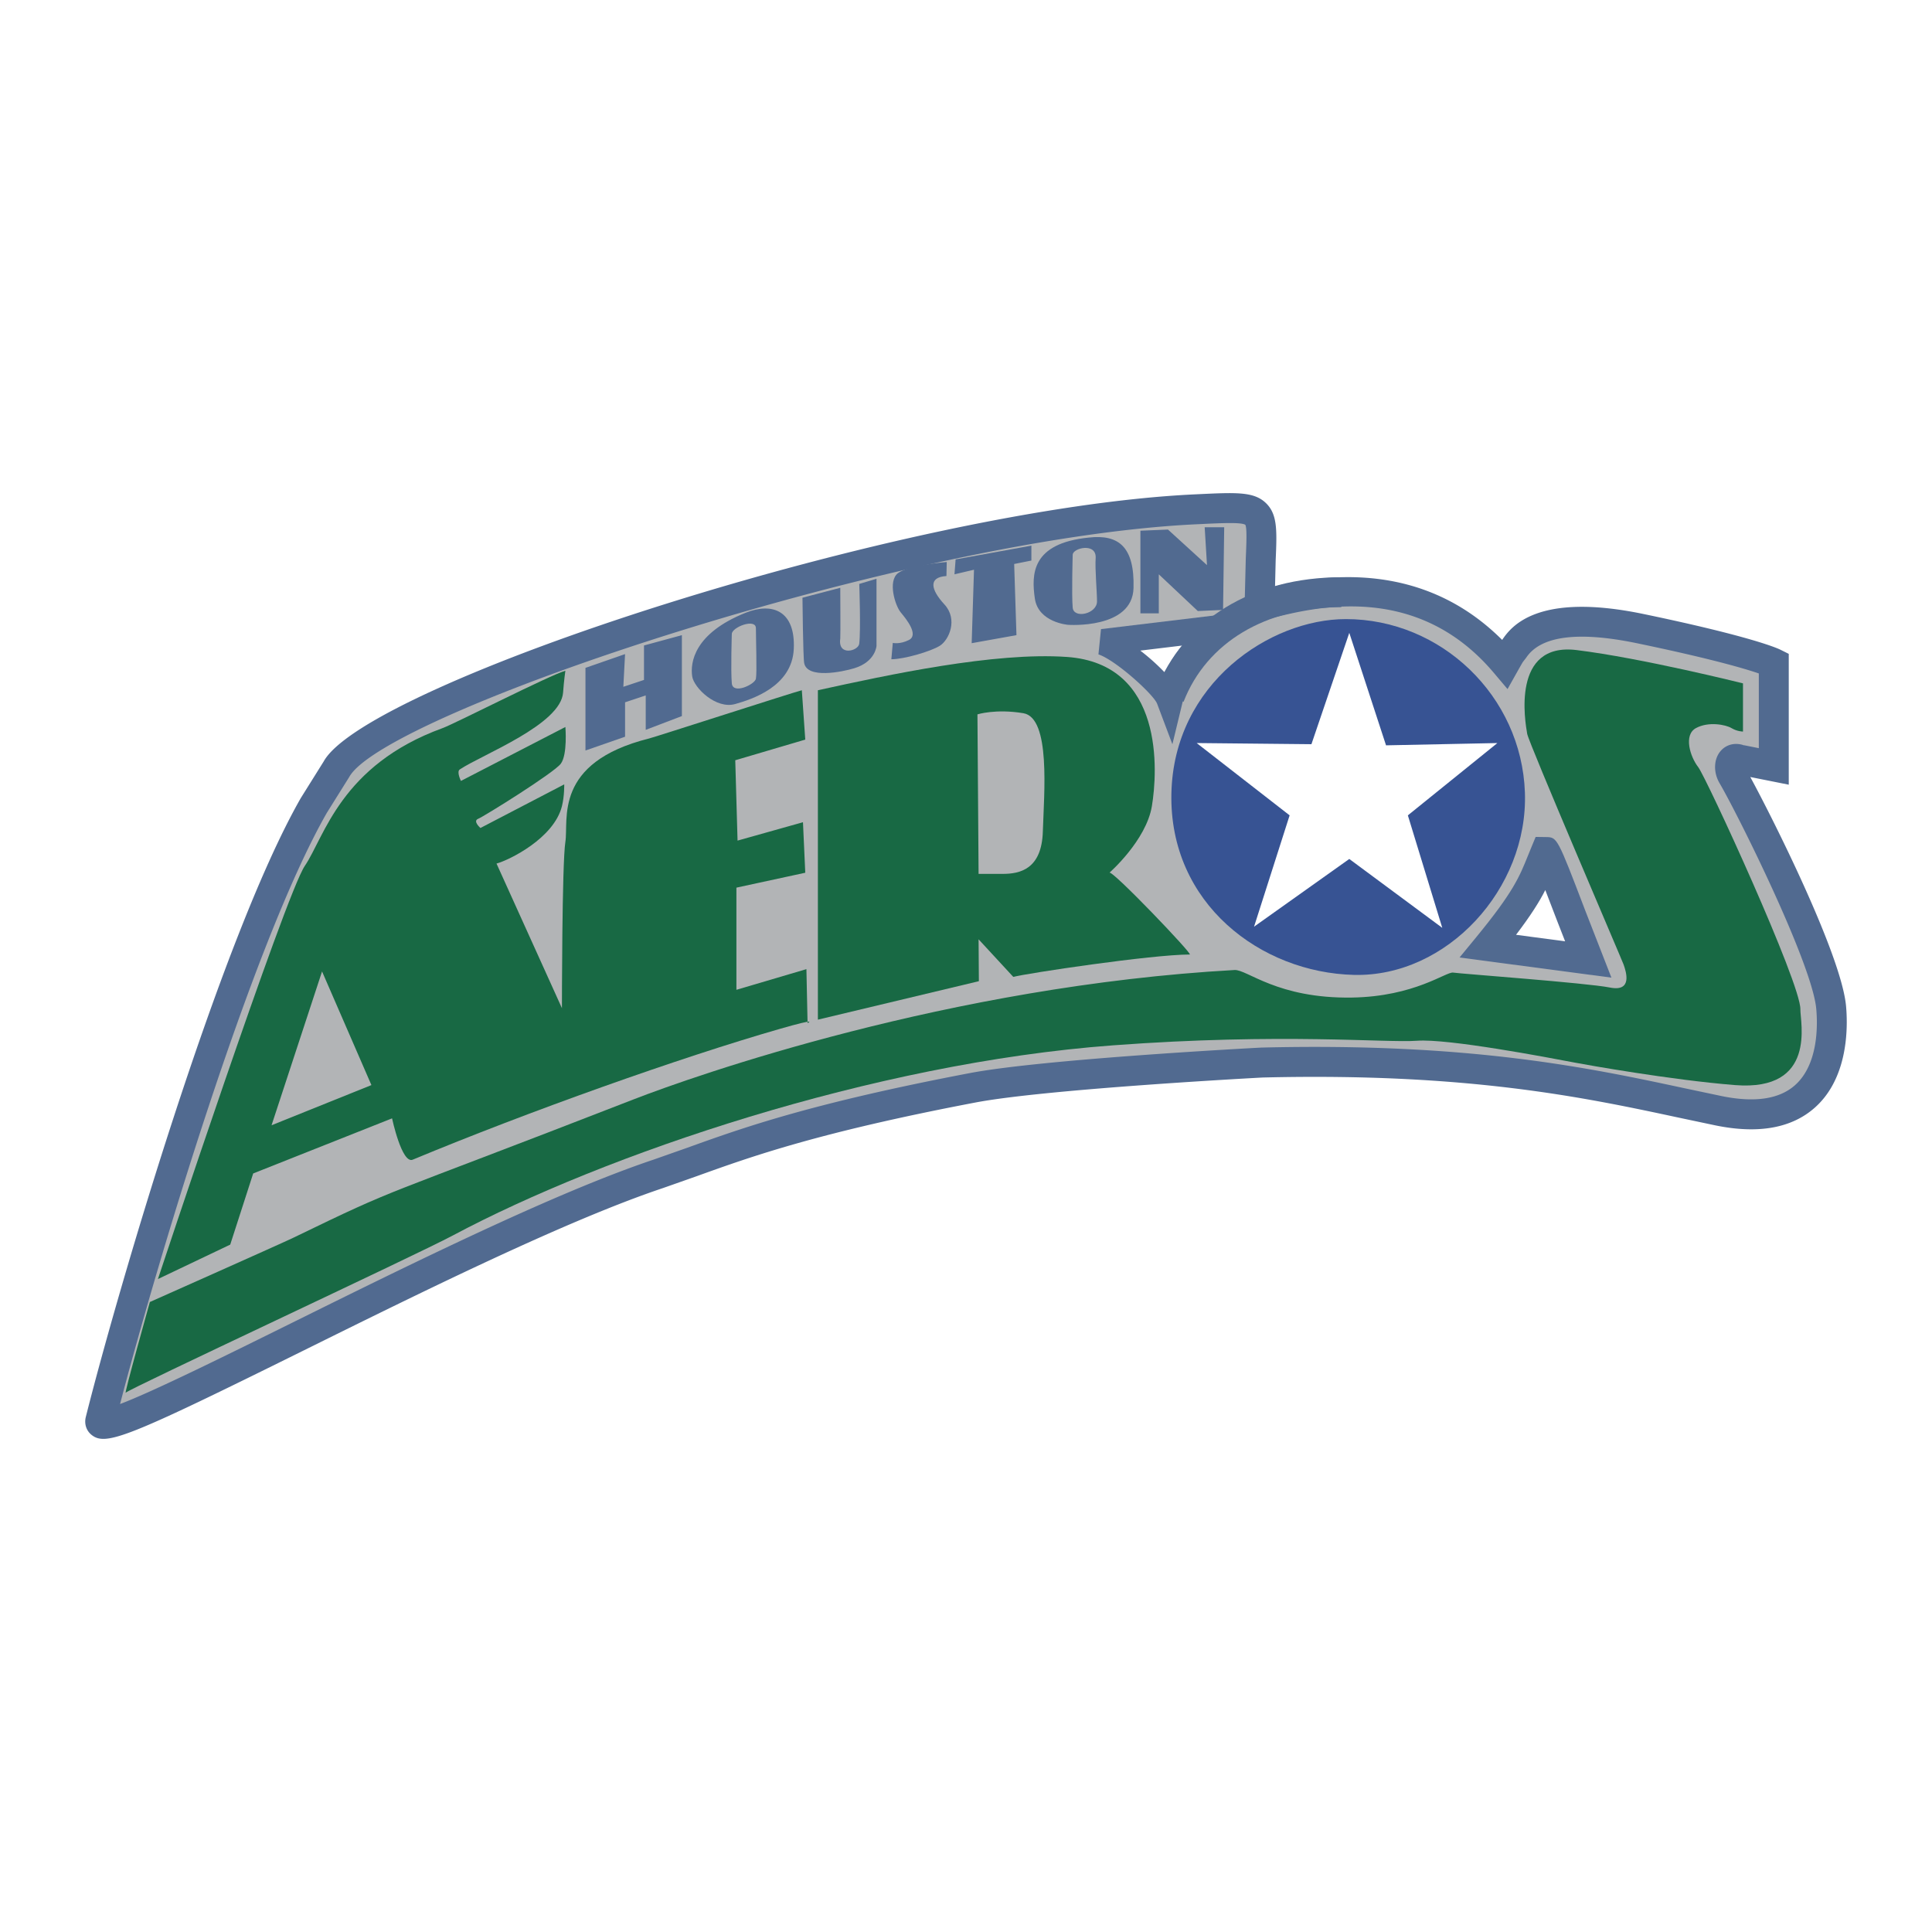 <svg xmlns="http://www.w3.org/2000/svg" width="2500" height="2500" viewBox="0 0 192.756 192.756"><g fill-rule="evenodd" clip-rule="evenodd"><path fill="#fff" d="M0 0h192.756v192.756H0V0z"/><path d="M132.084 52.249c-.029.001-.057.005-.086.007-.029.003-.061.003-.092.005l.178-.012z" fill="#fff"/><path d="M10.009 141.739c2.741-10.962 13.192-47.19 21.299-61.378.917-1.604 2.291-3.666 2.291-3.666 3.893-7.1 56.568-24.505 85.656-25.879 8.285-.392 6.412-.468 6.412 9.619 0 0-.916.229 0 0 4.182-1.045 15.803-4.581 24.506 5.726 0 0 .229-.687.686-1.145.459-.458 1.834-4.581 12.826-2.29 10.994 2.29 13.285 3.435 13.285 3.435v10.307l-3.438-.687c-.914-.344-1.174.772-.688 1.603 1.611 2.744 9.391 18.093 9.85 23.132.457 5.038-1.146 12.367-11.223 10.307-10.076-2.062-22.102-5.383-45.576-4.811 0 0-21.559 1.13-28.857 2.52-19.238 3.664-25.162 6.505-31.376 8.589-19.123 6.411-56.454 27.824-55.653 24.618z" fill="#b2b4b6"/><path d="M119.578 49.305l-.395.019C90.074 50.698 36.549 68.208 32.29 75.978c.065-.106-2.278 3.642-2.278 3.642-8.154 14.27-18.578 50.262-21.452 61.758-.169.677.05 1.358.57 1.776 1.423 1.147 3.601.281 21.167-8.418 11.661-5.772 26.174-12.959 35.84-16.199l3.404-1.199c5.384-1.938 12.085-4.351 27.777-7.34 7.115-1.354 28.441-2.483 28.656-2.494 20.506-.5 32.172 2.001 41.547 4.01l3.65.771c4.271.873 7.607.27 9.916-1.795 2.664-2.384 3.164-6.08 3.164-8.52a17.4 17.4 0 0 0-.07-1.591c-.469-5.15-7.426-18.947-9.555-22.857l3.838.767V65.236l-.828-.412c-.252-.126-2.777-1.297-13.646-3.561-10.646-2.219-13.24 1.278-14.119 2.581-7.965-7.955-17.734-6.515-22.66-5.333l.064-2.63c.037-.829.066-1.552.066-2.188 0-1.607-.195-2.661-1.004-3.467-1.192-1.185-2.939-1.102-6.759-.921zM32.605 81.103l2.237-3.579c3.514-6.397 55.651-23.854 84.484-25.215l.395-.019c2.123-.101 4.125-.197 4.523.068.178.302.111 1.875.047 3.397l-.117 4.68.805-1.03.645 2.581 1.09-.273c4.439-1.136 14.639-3.684 22.32 5.411l1.373 1.625 1.182-2.106.328-.571.357-.462c1.455-2.177 5.191-2.655 11.107-1.422 7.416 1.544 10.734 2.535 12.096 3.001v7.456l-1.65-.33.232.066c-.906-.34-1.828-.124-2.406.563-.684.809-.721 2.122-.094 3.192 1.861 3.175 9.242 18.03 9.648 22.513.145 1.592.229 5.521-2.111 7.612-1.564 1.4-4.029 1.77-7.324 1.095l-3.625-.766c-9.527-2.042-21.387-4.584-42.287-4.074-.926.048-21.785 1.153-29.1 2.546-15.923 3.033-22.746 5.489-28.229 7.463l-3.343 1.177c-9.859 3.306-24.473 10.542-36.215 16.355-6.538 3.237-13.72 6.786-16.995 8.024 3.412-13.077 13.048-45.716 20.627-58.978z" fill="#516a90"/><path d="M173.898 68.179v4.809s-.572 0-1.145-.344c-.572-.343-2.289-.687-3.551 0-1.258.688-.572 2.863.23 3.894.801 1.03 10.252 21.579 10.191 24.163-.029 1.23 1.691 8.211-6.527 7.558-6.391-.509-14.959-2.048-15.896-2.227-2.822-.538-12.73-2.425-15.824-2.196-3.092.23-13.398-.802-30.346.458-23.966 1.781-50.695 10.888-65.845 18.966-3.797 2.024-32.408 15.345-32.637 15.688-.229.343 2.405-9.047 2.405-9.047s13.162-5.854 14.314-6.412c11.108-5.383 7.49-3.514 33.917-13.792 6.184-2.405 31.604-11.337 59.984-12.919 1.258-.07 4.266 2.863 11.707 2.749 6.273-.097 9.42-2.605 10.107-2.491s13.342 1.031 15.631 1.489 1.629-1.566 1.375-2.29c-.172-.487-9.463-22.108-9.619-23.019-.207-1.194-1.605-9.16 4.924-8.359 6.529.802 16.605 3.322 16.605 3.322z" fill="#186944"/><path d="M134.277 61.767c9.504 0 17.521 7.672 17.863 17.291.344 9.62-7.787 18.438-17.061 18.208-9.275-.229-18.438-7.1-18.209-18.093.232-10.994 9.841-17.406 17.407-17.406z" fill="#375393"/><path d="M154.203 85.013c-1.146 2.748-1.402 4.122-5.727 9.39l9.984 1.324c-.573-1.26-4.144-10.987-4.257-10.714z" fill="#fff"/><path d="M152.824 84.438l-.387.947c-.842 2.093-1.451 3.605-5.113 8.07l-1.705 2.075 15.152 2.01-2.607-6.685c-2.797-7.326-2.797-7.326-3.934-7.341l-1.018-.014-.388.938zm1.35 4.362c.406 1.047.838 2.177 1.199 3.12 0 0 .395 1.007.779 1.994l-4.896-.649c1.459-1.92 2.342-3.315 2.918-4.465z" fill="#516a90"/><path d="M81.601 68.866v32.865l16.061-3.837-.029-4.179 3.463 3.75c1.262-.344 13.814-2.233 17.607-2.233.344 0-7.787-8.502-8.018-8.159 0 0 3.666-3.207 4.238-6.642.572-3.436 1.26-14.2-8.473-14.887-7.239-.509-17.838 1.783-24.849 3.322z" fill="#186944"/><path d="M97.52 71.271l.113 15.917h2.406c1.717 0 3.893-.457 4.006-4.236.115-3.779.803-11.337-1.945-11.795-2.75-.459-4.58.114-4.58.114z" fill="#b2b4b6"/><path d="M79.999 68.866l.343 4.924-6.985 2.061.229 8.016 6.527-1.833.229 5.039-6.87 1.488v10.192l6.985-2.062.114 5.383s1.229-.57-2.748.572c-9.963 2.863-25.079 8.244-36.645 13.055-1.088.452-2.062-4.123-2.062-4.123l-13.855 5.497-2.291 7.1-7.214 3.436s12.711-38.362 14.658-41.225c1.947-2.862 3.565-10.041 13.742-13.742 1.258-.458 10.648-5.268 12.252-5.725 0 0-.144.982-.229 2.176-.229 3.206-8.09 6.194-10.306 7.672-.343.229.115 1.146.115 1.146l10.421-5.382s.229 2.749-.458 3.665c-.688.916-7.673 5.267-8.245 5.496-.572.229.229.916.229.916l8.359-4.351s.027 1.152-.229 2.176c-.802 3.206-5.268 5.382-6.527 5.725l6.527 14.429s0-14.429.344-16.604c.343-2.176-1.26-7.901 8.359-10.306.675-.17 14.314-4.581 15.231-4.811z" fill="#186944"/><path fill="#b2b4b6" d="M32.131 96.922l-5.038 15.345 9.963-4.008-4.925-11.337z"/><path fill="#fff" d="M134.619 63.14l3.666 11.222 11.11-.228-8.932 7.214 3.433 11.223-9.277-6.871-9.502 6.756 3.549-11.108-9.275-7.214 11.451.115 3.777-11.109z"/><path fill="#516a90" d="M58.412 66.633v8.245l3.951-1.375v-3.434l2.061-.687v3.435l3.608-1.375v-8.073l-3.78 1.03v3.436l-2.061.687.172-3.263-3.951 1.374zM74.387 61.137c2.71-1.085 4.981-.172 4.809 3.607-.171 3.779-4.236 5.038-5.84 5.496-1.926.551-4.122-1.631-4.294-2.748-.21-1.369.172-4.295 5.325-6.355zM80.062 59.634s.058 5.955.172 6.527c.318 1.589 3.785.876 4.982.515 2.139-.644 2.233-2.233 2.233-2.233v-6.699l-1.719.515s.163 4.638-.005 5.969c-.094.729-2.154 1.273-1.891-.515.03-.2 0-5.068 0-5.068l-3.772.989zM94.456 56.069s-3.835.315-4.868 1.116c-1.031.802-.286 3.236.286 3.923.575.686 1.816 2.241.803 2.747-.917.459-1.603.287-1.603.287l-.144 1.632c1.26 0 3.923-.773 4.838-1.346.916-.573 1.832-2.634.458-4.123-1.373-1.489-1.631-2.72.2-2.834l.03-1.402zM95.342 55.812l-.114 1.488 1.948-.458-.231 7.329 4.467-.802-.228-7.099 1.718-.344v-1.488l-7.56 1.374zM108.625 53.635c2.979-.343 4.582.917 4.467 5.04-.115 4.122-6.527 3.664-6.527 3.664s-2.977-.229-3.32-2.634c-.343-2.405-.343-5.496 5.38-6.07z"/><path d="M107.023 55.354s-.115 4.007 0 5.267c.102 1.141 2.426.637 2.426-.623 0-.923-.211-3.274-.135-4.301.114-1.603-2.291-1.031-2.291-.343zM73.013 63.255s-.115 3.665 0 4.924c.104 1.14 2.29.114 2.404-.458.115-.572 0-4.007 0-5.039 0-1.03-2.404-.114-2.404.573z" fill="#b2b4b6"/><path fill="#516a90" d="M113.779 52.949v8.244h1.834V57.3l3.893 3.664 2.519-.113.114-8.246h-1.948l.231 3.78-3.893-3.551-2.75.115z"/><path d="M110 64.057c2.062.687 6.322 4.467 6.693 5.79.049.179.506-4.545 5.383-7.243L110 64.057z" fill="#fff"/><path d="M109.846 62.767l-.254 2.521c1.738.58 5.512 4.009 5.855 4.926l1.523 4.039 1.035-4.272c.621-2.726 2.244-4.884 4.697-6.242l-.783-2.425-12.073 1.453zm8.115 1.639a11.82 11.82 0 0 0-1.717 2.728 21.511 21.511 0 0 0-2.475-2.223l4.192-.505z" fill="#516a90"/><path d="M115.303 68.932l2.781 1.084c2.303-5.909 8.186-9.438 15.736-9.438v-2.986c-8.83 0-15.752 4.239-18.517 11.34z" fill="#516a90"/></g></svg>